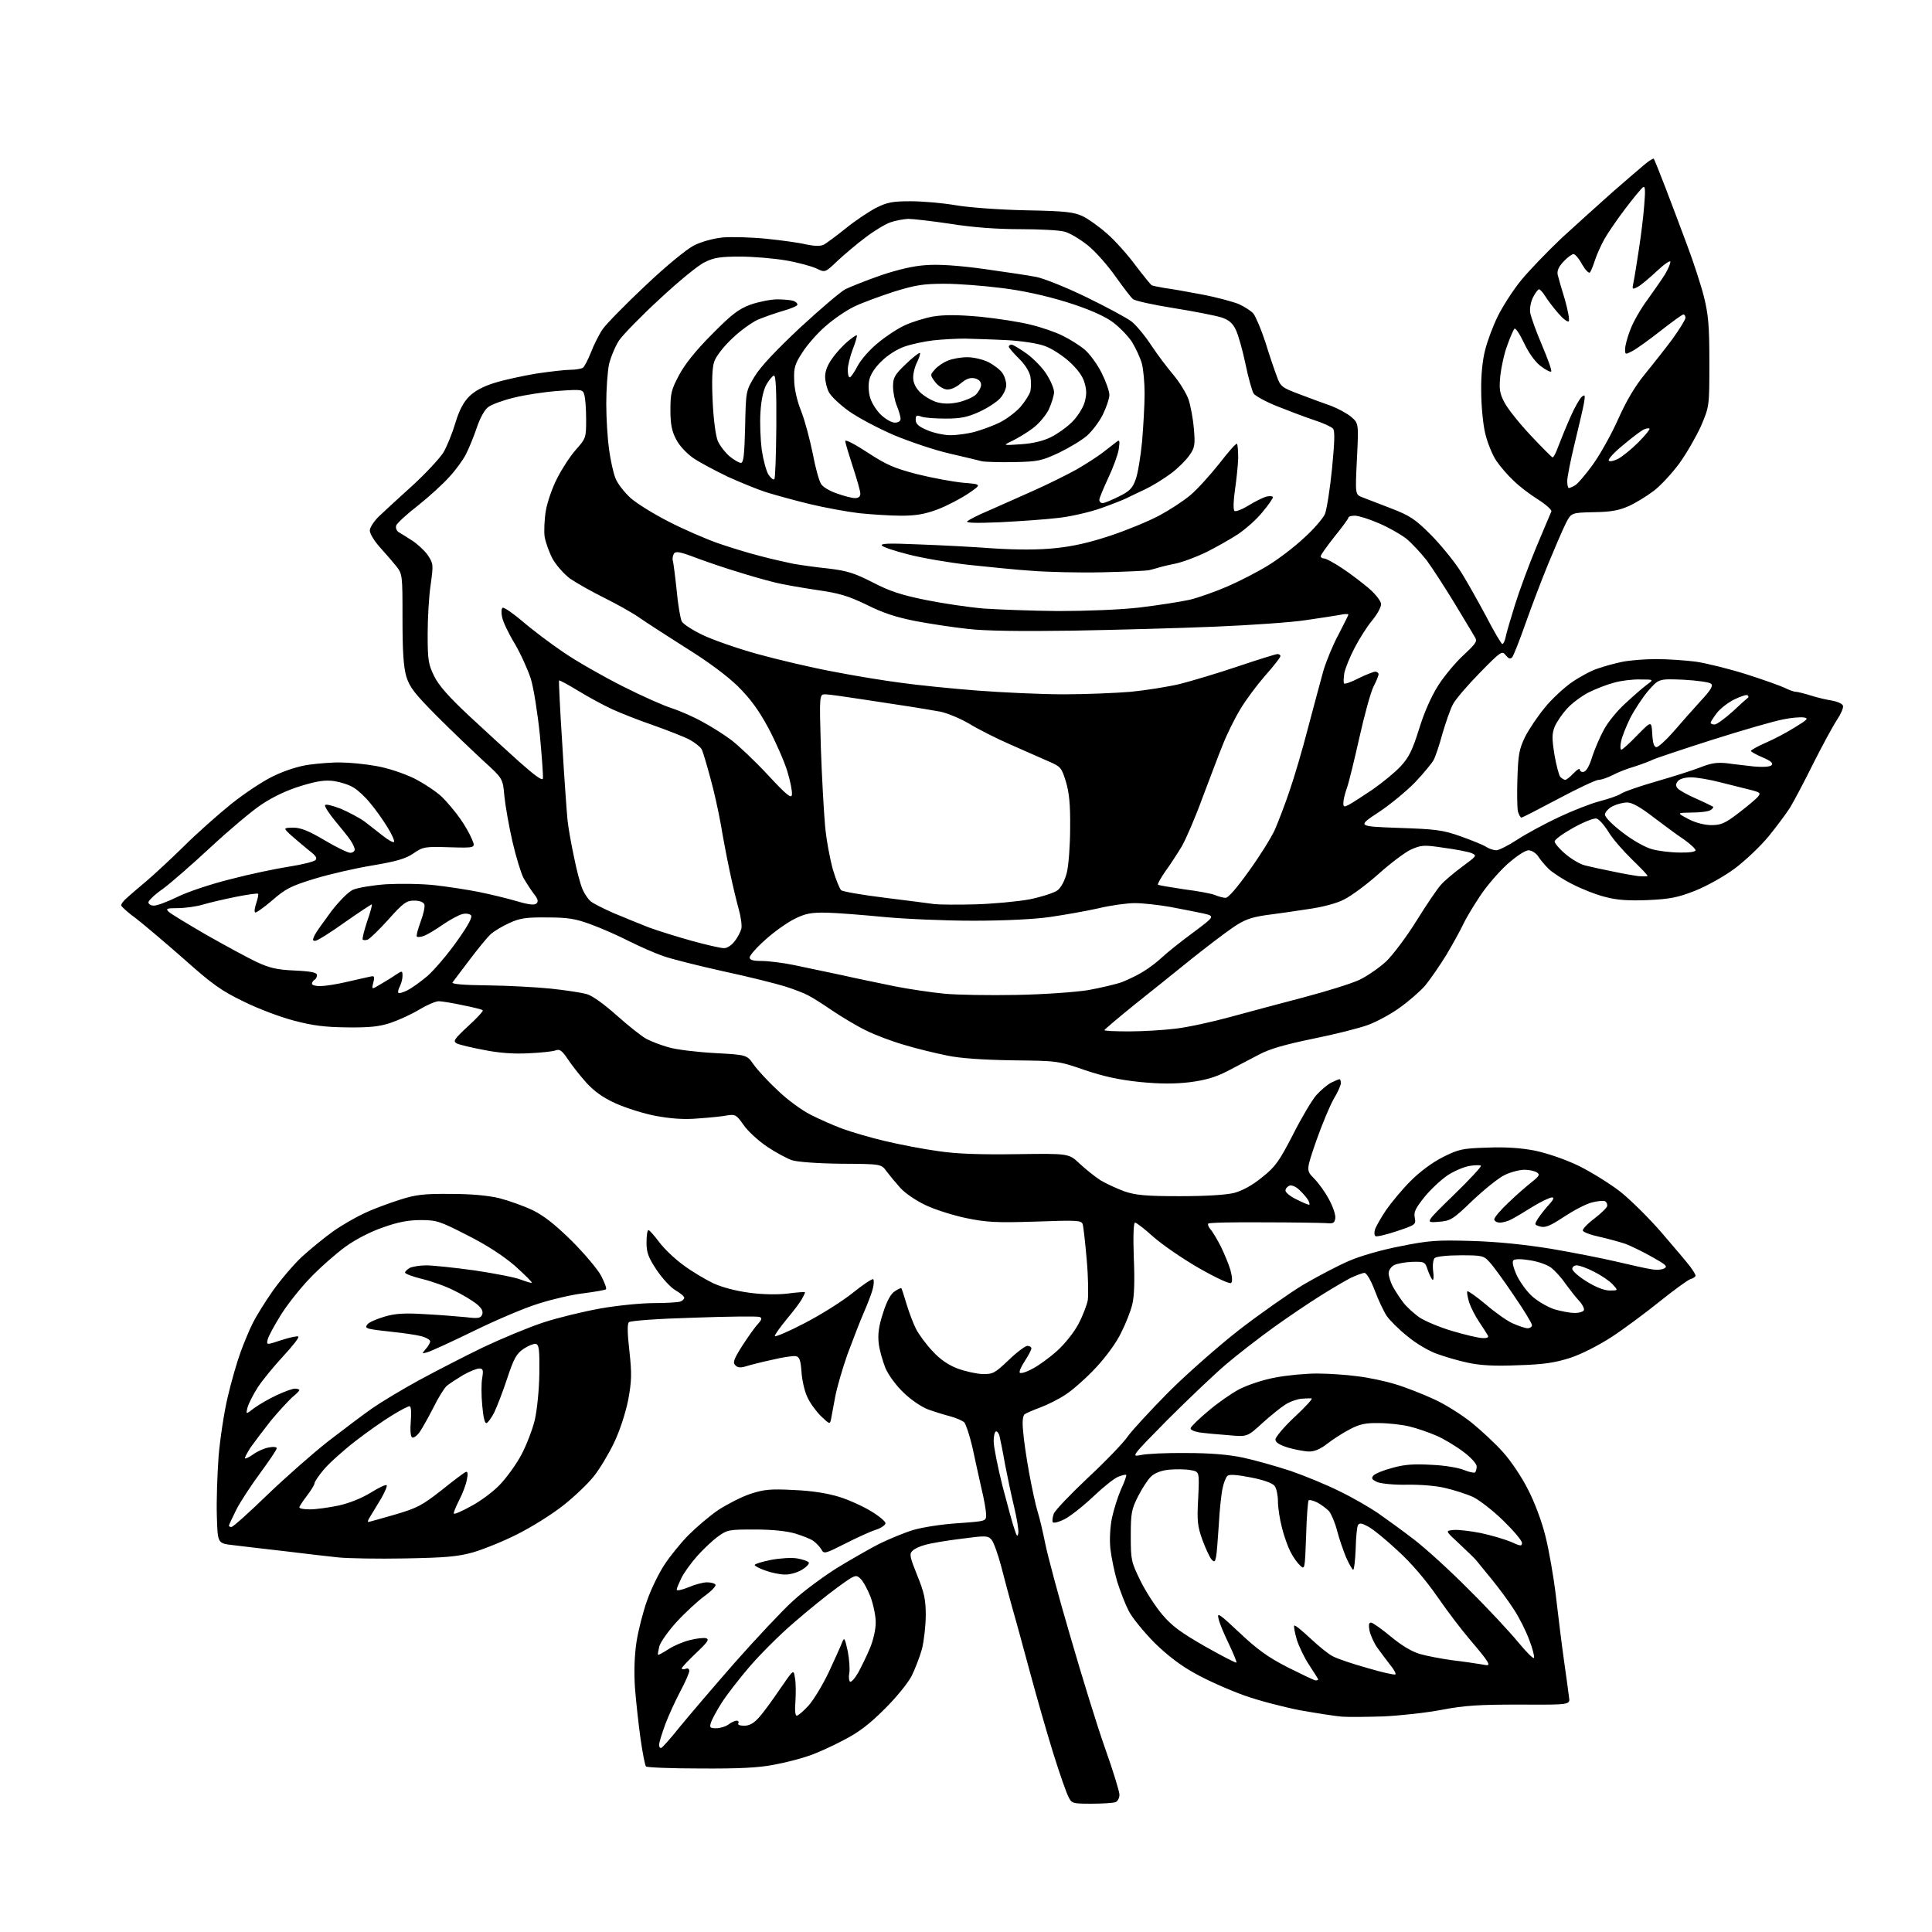 <?xml version="1.0" encoding="UTF-8" standalone="no"?>
<svg 
  version="1.1" 
  xmlns="http://www.w3.org/2000/svg" 
  xmlns:xlink="http://www.w3.org/1999/xlink" 
  xmlns:svg="http://www.w3.org/2000/svg"
  xmlns:rdf="http://www.w3.org/1999/02/22-rdf-syntax-ns#"
  xmlns:cc="http://creativecommons.org/ns#"
  xmlns:dc="http://purl.org/dc/elements/1.1/"
  viewBox="0 0 768 768"
  width="768"
  height="768"
>
<style>svg {background-color: white; }</style>"
<path stroke="none" fill="black" fill-rule="evenodd" d="M433.9,717.0C426.3,717.0 426.0,716.9 424.7,714.2C423.9,712.7 421.2,705.0 418.7,697.0C416.2,689.0 412.1,674.6 409.5,665.0C406.9,655.4 403.8,643.9 402.5,639.5C401.3,635.1 399.2,627.5 398.0,622.7C396.7,617.8 395.0,613.0 394.1,612.0C392.6,610.4 391.8,610.4 382.0,611.7C376.2,612.4 369.8,613.5 367.8,614.1C365.8,614.6 363.4,615.7 362.7,616.5C361.4,617.7 361.7,619.0 364.6,626.2C367.4,633.1 368.0,635.8 368.0,642.0C368.0,646.2 367.3,652.2 366.5,655.5C365.6,658.7 363.7,663.6 362.3,666.4C360.8,669.2 356.0,675.1 351.5,679.5C345.6,685.4 341.3,688.7 335.2,691.8C330.7,694.2 324.5,697.0 321.4,698.0C318.3,699.1 312.1,700.7 307.7,701.5C301.7,702.7 293.8,703.1 278.5,703.0C267.0,703.0 257.2,702.6 256.8,702.2C256.4,701.8 255.4,696.7 254.6,691.0C253.8,685.2 252.8,676.1 252.4,670.8C252.0,664.5 252.2,658.2 253.0,652.8C253.7,648.2 255.6,640.8 257.2,636.3C258.8,631.7 261.9,625.4 264.0,622.2C266.1,618.9 270.4,613.6 273.6,610.3C276.9,607.0 282.2,602.5 285.6,600.2C289.0,598.0 294.6,595.1 298.1,593.9C303.6,592.1 306.0,591.8 315.5,592.3C322.8,592.6 328.9,593.6 333.5,595.0C337.4,596.2 343.1,598.8 346.2,600.7C349.4,602.6 352.0,604.8 352.0,605.5C352.0,606.2 350.3,607.4 348.2,608.1C346.2,608.7 340.7,611.2 336.0,613.6C327.9,617.7 327.5,617.8 326.5,615.9C325.9,614.9 324.5,613.4 323.4,612.6C322.4,611.8 319.0,610.5 316.1,609.6C312.6,608.6 306.9,608.0 300.0,608.0C289.8,608.0 289.1,608.1 285.4,610.8C283.2,612.4 279.5,615.9 277.1,618.6C274.7,621.3 271.9,625.2 270.9,627.2C269.9,629.3 269.0,631.4 269.0,631.9C269.0,632.5 271.1,632.0 273.6,631.0C276.1,629.9 279.5,629.0 281.0,629.0C282.6,629.0 284.1,629.4 284.4,629.9C284.8,630.4 282.8,632.5 280.0,634.5C277.3,636.5 272.3,641.1 269.0,644.7C265.7,648.3 262.6,652.7 262.1,654.4C261.7,656.1 261.4,657.6 261.6,657.8C261.7,658.0 263.5,657.0 265.7,655.6C267.8,654.2 271.6,652.6 274.1,652.0C276.7,651.3 279.6,651.0 280.6,651.2C282.1,651.6 281.4,652.7 276.7,657.1C273.6,660.1 271.0,662.8 271.0,663.2C271.0,663.6 271.7,663.7 272.5,663.4C273.4,663.0 274.0,663.4 274.0,664.2C274.0,665.0 272.4,668.7 270.4,672.4C268.4,676.2 265.7,682.1 264.4,685.6C263.1,689.2 262.0,692.7 262.0,693.6C262.0,694.5 262.4,695.0 262.9,694.8C263.4,694.6 266.7,690.9 270.2,686.5C273.8,682.1 283.6,670.6 292.1,660.9C300.6,651.3 311.0,640.2 315.2,636.4C319.4,632.5 327.3,626.7 332.7,623.3C338.1,620.0 345.6,615.7 349.5,613.7C353.4,611.8 359.4,609.3 363.0,608.2C366.8,607.1 374.4,605.9 380.8,605.5C392.0,604.7 392.0,604.7 392.0,602.1C392.0,600.7 391.2,595.9 390.1,591.5C389.1,587.1 387.5,579.7 386.5,575.1C385.4,570.5 384.0,566.2 383.3,565.4C382.5,564.7 380.0,563.6 377.7,563.0C375.4,562.4 371.5,561.2 369.0,560.3C366.5,559.4 362.2,556.5 359.4,553.8C356.3,550.9 353.3,546.8 352.0,543.9C350.9,541.1 349.6,536.7 349.3,534.0C348.9,530.4 349.3,527.2 351.0,522.0C352.5,517.2 354.1,514.3 355.7,513.3C357.0,512.4 358.2,511.9 358.3,512.1C358.5,512.3 359.4,515.2 360.4,518.5C361.4,521.8 363.1,526.3 364.2,528.4C365.3,530.5 368.2,534.5 370.7,537.1C373.7,540.4 377.0,542.6 380.6,544.0C383.6,545.1 388.0,546.1 390.5,546.2C394.7,546.3 395.4,545.9 400.9,540.7C404.2,537.5 407.6,535.0 408.4,535.0C409.3,535.0 410.0,535.5 410.0,536.0C410.0,536.6 408.8,538.8 407.4,541.0C405.9,543.2 405.0,545.4 405.4,545.7C405.8,546.1 408.1,545.4 410.4,544.1C412.8,542.9 417.2,539.7 420.2,537.0C423.3,534.2 426.9,529.7 428.7,526.3C430.4,523.1 432.0,518.9 432.4,516.9C432.7,514.9 432.6,507.7 432.0,500.9C431.4,494.1 430.7,487.7 430.4,486.7C429.9,485.1 428.5,485.0 411.7,485.6C395.9,486.1 392.3,485.9 384.0,484.2C378.8,483.1 371.5,480.8 367.8,479.0C364.0,477.2 359.5,474.1 357.8,472.1C356.0,470.1 353.6,467.2 352.4,465.6C350.3,462.7 350.3,462.7 334.4,462.6C325.1,462.5 317.0,461.9 314.8,461.2C312.8,460.5 308.3,458.1 304.9,455.8C301.5,453.5 297.3,449.7 295.6,447.2C292.7,443.1 292.3,442.9 289.0,443.4C287.1,443.8 281.9,444.3 277.5,444.6C272.0,445.1 266.8,444.7 260.7,443.6C255.9,442.7 248.7,440.4 244.7,438.6C239.6,436.3 236.2,433.8 233.0,430.3C230.5,427.5 227.2,423.3 225.7,421.0C223.3,417.5 222.5,416.9 220.7,417.6C219.5,418.0 214.7,418.5 210.0,418.7C204.5,419.0 198.4,418.6 192.5,417.4C187.6,416.5 182.7,415.3 181.6,414.8C180.0,413.9 180.4,413.2 186.1,407.9C189.6,404.7 192.2,401.9 191.9,401.6C191.7,401.3 188.1,400.4 184.0,399.6C179.9,398.7 175.5,398.0 174.4,398.0C173.2,398.0 169.7,399.5 166.7,401.3C163.6,403.2 158.5,405.5 155.3,406.6C150.8,408.1 146.9,408.5 138.0,408.4C129.1,408.3 124.3,407.7 116.8,405.7C111.4,404.3 102.4,400.9 96.8,398.1C88.1,393.9 84.4,391.3 73.2,381.3C65.8,374.8 57.3,367.6 54.2,365.2C51.0,362.9 48.4,360.5 48.2,360.0C48.0,359.5 49.1,358.0 50.7,356.7C52.2,355.3 55.8,352.3 58.5,350.0C61.2,347.7 67.8,341.6 73.0,336.5C78.2,331.3 86.7,323.8 91.9,319.6C97.0,315.5 104.5,310.5 108.5,308.6C113.0,306.4 118.5,304.6 122.7,304.0C126.4,303.5 132.2,303.0 135.5,303.1C138.8,303.1 145.1,303.7 149.5,304.5C154.2,305.3 160.4,307.4 164.6,309.4C168.5,311.4 173.5,314.7 175.7,316.8C177.9,319.0 181.1,322.8 182.9,325.4C184.7,327.9 186.8,331.6 187.6,333.6C189.1,337.1 189.1,337.1 178.7,336.8C168.9,336.5 168.2,336.6 164.4,339.2C161.4,341.3 157.7,342.4 148.2,344.0C141.4,345.1 131.0,347.5 125.1,349.3C115.6,352.2 113.5,353.3 108.1,358.0C104.7,360.9 101.7,363.0 101.4,362.7C101.0,362.4 101.3,360.7 101.9,358.9C102.5,357.1 102.8,355.5 102.6,355.3C102.4,355.0 98.4,355.6 93.8,356.5C89.3,357.4 83.3,358.8 80.6,359.6C77.9,360.4 73.4,361.0 70.6,361.0C66.3,361.0 65.8,361.2 67.0,362.4C67.8,363.2 74.6,367.3 82.0,371.6C89.4,375.8 98.4,380.7 102.0,382.4C107.2,384.8 110.1,385.5 117.2,385.8C123.6,386.1 126.0,386.6 126.0,387.6C126.0,388.3 125.6,389.2 125.0,389.5C124.5,389.8 124.0,390.5 124.0,391.1C124.0,391.6 125.5,392.0 127.2,392.0C129.0,392.0 133.7,391.3 137.5,390.4C141.3,389.5 145.5,388.6 146.8,388.3C148.9,387.8 149.0,388.0 148.4,390.6C147.7,393.4 147.7,393.4 151.2,391.3C153.1,390.2 155.9,388.5 157.3,387.5C159.9,385.8 160.0,385.8 160.0,388.0C160.0,389.2 159.5,391.0 158.9,392.2C158.3,393.3 158.1,394.4 158.4,394.7C158.6,395.0 160.2,394.5 161.9,393.7C163.5,392.9 167.2,390.3 170.0,387.9C172.7,385.5 178.0,379.3 181.6,374.2C186.3,367.6 187.9,364.5 187.2,363.8C186.6,363.2 185.0,363.0 183.7,363.4C182.4,363.7 178.9,365.6 176.1,367.5C173.3,369.5 169.9,371.5 168.6,372.0C167.3,372.5 166.0,372.6 165.7,372.3C165.4,372.0 166.1,369.4 167.2,366.4C168.3,363.5 169.0,360.4 168.7,359.5C168.3,358.6 166.8,358.0 164.6,358.0C161.6,358.0 160.3,358.9 154.5,365.4C150.8,369.5 147.1,373.1 146.2,373.5C145.4,373.8 144.5,373.8 144.2,373.5C143.9,373.3 144.7,370.1 145.9,366.4C147.2,362.8 148.0,359.7 147.8,359.5C147.7,359.4 142.8,362.6 137.1,366.6C131.4,370.7 126.1,374.0 125.3,374.0C124.2,374.0 124.2,373.6 125.1,371.7C125.7,370.5 128.7,366.3 131.6,362.4C134.7,358.3 138.5,354.5 140.3,353.7C142.1,352.9 148.0,351.9 153.5,351.5C159.1,351.2 167.7,351.3 173.0,351.9C178.2,352.5 186.1,353.7 190.5,354.6C194.9,355.5 201.6,357.1 205.3,358.2C210.4,359.7 212.5,359.9 213.3,359.1C214.1,358.3 213.8,357.3 212.2,355.3C211.0,353.7 209.2,350.9 208.1,349.0C207.1,347.1 205.1,340.6 203.7,334.5C202.3,328.4 200.9,320.4 200.5,316.5C199.9,309.5 199.9,309.5 192.2,302.5C188.0,298.6 179.7,290.7 173.8,284.8C164.7,275.6 162.9,273.3 161.5,268.9C160.4,265.0 160.0,259.0 160.0,245.9C160.0,228.2 160.0,228.2 157.3,224.8C155.8,223.0 152.9,219.6 150.8,217.3C148.7,214.9 147.0,212.1 147.0,210.9C147.0,209.7 148.7,207.1 150.8,205.1C152.9,203.1 158.9,197.6 164.2,192.8C169.4,188.0 174.9,182.1 176.3,179.8C177.7,177.4 179.8,172.2 181.0,168.2C182.5,163.1 184.3,159.8 186.5,157.6C188.6,155.5 192.0,153.6 196.6,152.2C200.4,151.0 207.9,149.4 213.2,148.5C218.6,147.7 224.7,147.0 226.7,147.0C228.8,147.0 231.0,146.6 231.7,146.2C232.3,145.8 233.7,143.1 234.9,140.1C236.0,137.2 238.1,133.0 239.6,130.8C241.1,128.7 248.7,120.9 256.6,113.5C264.7,105.8 272.9,99.1 275.8,97.6C278.7,96.1 283.5,94.8 287.2,94.4C290.7,94.1 298.5,94.3 304.5,94.9C310.6,95.5 317.8,96.5 320.6,97.2C324.1,97.9 326.3,97.9 327.6,97.2C328.6,96.6 332.6,93.7 336.3,90.7C340.0,87.7 345.4,84.1 348.3,82.6C352.7,80.4 354.8,80.0 362.0,80.0C366.7,80.0 374.8,80.7 380.0,81.6C385.2,82.5 397.8,83.4 407.9,83.6C423.7,83.9 426.9,84.3 430.5,86.0C432.7,87.1 437.1,90.2 440.2,93.0C443.3,95.7 448.4,101.4 451.4,105.5C454.5,109.6 457.4,113.1 457.8,113.4C458.2,113.6 460.6,114.1 463.0,114.5C465.5,114.8 472.2,116.0 478.0,117.1C483.8,118.2 490.3,120.0 492.5,120.9C494.7,121.9 497.3,123.6 498.2,124.6C499.1,125.7 501.3,130.8 503.0,136.0C504.6,141.2 506.7,147.4 507.6,149.7C509.0,153.7 509.6,154.1 516.8,156.8C521.0,158.4 526.7,160.5 529.3,161.4C531.9,162.4 535.4,164.3 537.1,165.7C540.1,168.3 540.1,168.3 539.4,182.5C538.7,196.6 538.7,196.6 541.6,197.7C543.2,198.3 548.3,200.3 553.0,202.1C560.3,204.9 562.5,206.3 568.6,212.4C572.5,216.3 577.7,222.7 580.2,226.5C582.7,230.3 587.3,238.6 590.6,244.7C593.8,250.9 596.8,256.0 597.2,256.0C597.6,256.0 598.2,254.8 598.5,253.3C598.8,251.7 600.5,246.0 602.2,240.5C603.9,235.0 607.7,224.7 610.7,217.5C613.7,210.3 616.4,204.0 616.7,203.3C616.9,202.7 614.5,200.5 611.3,198.5C608.1,196.5 603.8,193.2 601.7,191.1C599.5,189.1 596.5,185.6 594.9,183.3C593.3,181.0 591.3,176.1 590.4,172.3C589.5,168.6 588.8,161.0 588.8,155.5C588.7,149.1 589.3,143.2 590.4,139.0C591.3,135.4 593.6,129.3 595.5,125.5C597.4,121.7 601.5,115.3 604.6,111.5C607.7,107.7 615.0,100.1 620.8,94.6C626.7,89.2 635.9,80.9 641.3,76.1C646.7,71.4 652.5,66.4 654.1,65.1C655.7,63.8 657.2,62.9 657.4,63.1C657.6,63.3 659.7,68.5 662.0,74.5C664.3,80.5 668.2,90.8 670.6,97.3C673.1,103.9 676.1,113.1 677.3,117.8C679.1,125.1 679.5,129.3 679.5,144.0C679.5,161.5 679.5,161.5 676.2,169.3C674.3,173.5 670.4,180.3 667.5,184.3C664.6,188.2 660.0,193.2 657.3,195.2C654.5,197.3 650.1,200.0 647.4,201.2C643.6,202.9 640.4,203.5 633.6,203.6C624.6,203.8 624.6,203.8 622.4,208.1C621.2,210.5 618.1,217.7 615.5,224.0C612.9,230.3 608.8,241.1 606.4,247.9C604.0,254.7 601.6,260.8 601.1,261.3C600.3,262.1 599.6,261.8 598.5,260.4C597.1,258.6 596.6,258.9 588.1,267.6C583.2,272.6 578.4,278.2 577.5,280.1C576.5,282.0 574.7,287.2 573.4,291.6C572.2,296.1 570.6,300.8 569.9,302.1C569.2,303.4 565.9,307.4 562.6,310.9C559.2,314.4 552.7,319.8 548.0,322.9C539.5,328.5 539.5,328.5 556.0,329.1C570.6,329.6 573.4,329.9 580.5,332.4C584.9,334.0 589.5,335.8 590.7,336.6C591.9,337.4 593.8,338.0 594.8,338.0C595.8,338.0 599.6,336.1 603.1,333.8C606.6,331.5 614.0,327.5 619.5,324.9C625.0,322.3 632.4,319.4 635.9,318.5C639.4,317.6 643.2,316.3 644.4,315.5C645.5,314.7 651.9,312.5 658.5,310.6C665.1,308.7 673.0,306.2 676.0,305.0C680.3,303.3 682.6,303.0 686.5,303.4C689.2,303.8 694.1,304.3 697.3,304.7C701.0,305.0 703.6,304.8 704.2,304.2C705.0,303.4 704.0,302.5 700.7,301.1C698.1,300.0 696.0,298.8 696.0,298.5C696.0,298.2 698.6,296.7 701.8,295.3C704.9,294.0 710.2,291.2 713.4,289.2C718.6,286.0 719.1,285.5 717.0,285.2C715.7,285.0 711.9,285.3 708.7,286.0C705.4,286.6 692.9,290.2 680.9,294.0C669.0,297.8 658.2,301.4 657.0,302.0C655.8,302.6 652.6,303.8 649.8,304.7C647.0,305.5 643.1,307.0 641.1,308.1C639.1,309.1 636.6,310.0 635.5,310.0C634.4,310.0 627.2,313.4 619.5,317.5C611.8,321.6 605.2,325.0 604.8,325.0C604.4,325.0 603.8,323.9 603.4,322.6C603.1,321.2 603.0,315.3 603.2,309.3C603.5,300.0 603.9,297.8 606.2,293.0C607.7,290.0 611.2,284.8 614.0,281.4C616.7,278.0 621.6,273.5 624.7,271.3C627.9,269.1 632.5,266.6 635.0,265.8C637.5,264.9 641.9,263.7 644.8,263.1C647.7,262.5 653.8,262.0 658.3,262.0C662.8,262.0 669.9,262.5 674.0,263.0C678.1,263.6 687.1,265.8 694.1,268.0C701.0,270.2 708.0,272.7 709.6,273.5C711.2,274.3 713.1,275.0 713.9,275.0C714.6,275.0 717.3,275.7 719.9,276.5C722.4,277.3 726.2,278.2 728.3,278.5C730.4,278.9 732.3,279.7 732.6,280.5C732.9,281.3 731.8,283.8 730.2,286.2C728.6,288.6 724.4,296.4 720.8,303.5C717.3,310.6 713.1,318.5 711.6,321.0C710.0,323.5 706.2,328.6 703.1,332.4C700.0,336.2 694.0,341.9 689.8,345.1C685.2,348.5 678.7,352.1 673.8,354.1C666.9,356.8 663.8,357.4 655.0,357.8C647.3,358.1 642.8,357.8 638.3,356.6C634.9,355.8 629.0,353.5 625.3,351.6C621.6,349.8 617.2,346.9 615.6,345.4C614.0,343.8 612.1,341.5 611.3,340.2C610.4,339.0 608.8,338.0 607.6,338.0C606.3,338.0 602.7,340.4 599.1,343.6C595.7,346.7 590.7,352.5 588.2,356.4C585.6,360.3 582.6,365.3 581.6,367.5C580.6,369.7 577.6,375.1 575.0,379.5C572.3,383.9 568.5,389.4 566.5,391.8C564.5,394.1 560.0,398.0 556.5,400.5C553.1,403.0 547.4,406.1 543.9,407.4C540.4,408.7 530.5,411.2 522.0,412.9C510.9,415.2 504.8,416.9 500.5,419.2C497.2,420.9 491.5,423.9 487.9,425.8C483.0,428.3 479.1,429.4 472.9,430.2C466.9,430.9 461.2,430.9 453.0,430.1C444.6,429.2 438.7,427.9 431.0,425.3C420.6,421.7 420.3,421.7 402.5,421.5C390.7,421.3 381.7,420.7 376.5,419.6C372.1,418.7 364.5,416.9 359.6,415.4C354.7,414.0 347.7,411.4 344.0,409.5C340.3,407.7 334.4,404.1 330.8,401.7C327.2,399.2 322.9,396.5 321.3,395.7C319.7,394.8 315.5,393.2 312.0,392.1C308.4,391.0 297.4,388.2 287.5,386.1C277.6,383.9 266.8,381.2 263.5,380.0C260.3,378.9 254.2,376.2 250.0,374.1C245.9,372.0 239.1,369.0 235.0,367.5C228.8,365.2 225.8,364.7 217.5,364.7C209.2,364.6 206.6,365.0 202.5,366.9C199.8,368.1 196.5,370.1 195.1,371.3C193.8,372.5 190.0,377.1 186.7,381.5C183.4,385.9 180.3,389.9 179.9,390.5C179.4,391.2 184.3,391.6 193.8,391.7C201.9,391.8 213.2,392.4 219.0,393.0C224.8,393.6 231.1,394.6 233.0,395.1C235.2,395.6 239.8,398.9 245.0,403.5C249.7,407.7 255.1,412.0 257.0,413.0C258.9,414.0 262.8,415.5 265.7,416.3C268.6,417.2 276.8,418.2 283.9,418.6C296.9,419.3 296.9,419.3 299.6,423.2C301.1,425.3 305.4,430.0 309.2,433.5C312.9,437.1 318.8,441.4 322.2,443.1C325.7,444.9 331.4,447.4 334.9,448.7C338.5,450.0 346.2,452.3 351.9,453.6C357.7,455.0 367.2,456.8 373.0,457.6C380.4,458.7 389.6,459.0 404.2,458.8C424.9,458.5 424.9,458.5 429.2,462.6C431.6,464.8 435.3,467.8 437.5,469.2C439.7,470.5 444.0,472.5 447.0,473.6C451.5,475.1 455.4,475.5 469.0,475.5C479.4,475.5 487.4,475.0 490.6,474.2C493.9,473.3 497.8,471.2 501.7,468.0C507.1,463.7 508.5,461.6 514.0,451.0C517.3,444.4 521.5,437.4 523.2,435.4C524.9,433.5 527.6,431.2 529.1,430.4C530.6,429.7 532.1,429.0 532.5,429.0C532.8,429.0 533.0,429.7 533.0,430.6C533.0,431.4 531.8,434.2 530.2,436.8C528.7,439.4 525.6,446.8 523.3,453.3C519.2,465.2 519.2,465.2 522.3,468.4C524.1,470.2 526.8,473.9 528.3,476.8C529.9,479.7 531.0,483.0 530.8,484.3C530.5,486.2 530.0,486.5 527.0,486.2C525.1,486.1 513.9,485.9 502.2,485.9C490.5,485.8 480.6,486.0 480.3,486.4C480.0,486.7 480.4,487.8 481.2,488.7C482.1,489.7 483.9,492.8 485.3,495.5C486.6,498.2 488.4,502.4 489.1,504.8C489.8,507.4 490.0,509.4 489.4,510.0C488.9,510.5 483.8,508.2 476.6,504.1C470.0,500.3 461.9,494.7 458.4,491.6C455.0,488.5 451.7,486.0 451.2,486.0C450.6,486.0 450.4,491.2 450.7,499.9C451.1,509.1 450.9,515.4 450.1,518.5C449.5,521.1 447.5,526.2 445.7,529.7C443.9,533.6 439.7,539.3 435.7,543.6C432.0,547.6 426.6,552.4 423.7,554.3C420.9,556.2 416.2,558.5 413.5,559.5C410.8,560.5 408.0,561.7 407.3,562.2C406.6,562.8 406.3,565.1 406.7,568.8C406.9,571.9 408.0,579.5 409.1,585.5C410.2,591.5 411.7,598.5 412.5,601.0C413.3,603.5 414.6,609.1 415.5,613.6C416.4,618.1 420.8,634.7 425.5,650.6C430.1,666.5 436.3,686.6 439.4,695.3C442.5,704.0 445.0,712.2 445.0,713.4C445.0,714.7 444.3,716.1 443.4,716.4C442.5,716.7 438.3,717.0 433.9,717.0zM284.7,687.0C286.3,687.0 288.5,686.3 289.6,685.5C290.6,684.7 292.1,684.0 292.8,684.0C293.5,684.0 293.8,684.5 293.5,685.0C293.1,685.6 294.1,686.0 295.8,686.0C298.0,686.0 299.7,685.0 301.9,682.5C303.6,680.6 307.3,675.5 310.2,671.2C315.5,663.5 315.5,663.5 316.0,667.0C316.4,668.9 316.4,673.1 316.2,676.2C315.9,679.8 316.1,682.0 316.7,682.0C317.3,682.0 319.4,680.2 321.5,677.9C323.5,675.6 327.1,669.7 329.5,664.6C331.8,659.6 334.2,654.4 334.7,653.0C335.6,650.7 335.8,651.0 337.0,656.4C337.6,659.6 337.9,663.5 337.6,665.1C337.3,666.6 337.5,668.2 337.9,668.5C338.4,668.8 339.9,667.1 341.2,664.8C342.5,662.4 344.6,658.1 345.8,655.2C347.1,652.2 348.1,647.8 348.1,645.2C348.2,642.6 347.2,638.0 346.1,634.9C344.9,631.8 343.1,628.5 342.0,627.5C340.2,625.8 339.8,626.0 332.8,631.1C328.8,634.0 321.0,640.3 315.5,645.1C310.0,649.8 302.1,657.7 297.9,662.6C293.7,667.5 288.7,674.0 286.8,677.0C284.9,680.0 283.0,683.5 282.6,684.8C282.0,686.7 282.2,687.0 284.7,687.0zM550.0,682.3C543.7,682.5 536.2,682.6 533.5,682.4C530.8,682.2 523.3,681.0 517.0,679.9C510.7,678.7 500.6,676.1 494.7,674.0C488.8,671.9 480.0,668.0 475.2,665.3C469.3,662.1 464.0,658.0 458.8,652.9C454.6,648.6 450.0,643.0 448.7,640.4C447.3,637.7 445.3,632.5 444.1,628.7C443.0,625.0 441.8,619.1 441.4,615.7C441.0,612.0 441.3,607.0 442.0,603.5C442.7,600.2 444.3,595.1 445.6,592.1C447.0,589.1 447.9,586.5 447.7,586.3C447.4,586.1 446.1,586.4 444.6,587.0C443.1,587.5 438.6,591.1 434.6,594.9C430.6,598.7 425.5,602.7 423.2,603.9C421.0,605.0 418.9,605.6 418.5,605.1C418.2,604.6 418.4,603.1 418.9,601.7C419.4,600.4 425.5,594.0 432.5,587.4C439.5,580.9 446.6,573.5 448.3,571.0C450.0,568.6 457.3,560.7 464.4,553.5C471.6,546.3 484.2,535.2 492.5,528.7C500.8,522.3 512.2,514.3 517.9,510.8C523.7,507.4 531.9,503.1 536.1,501.3C540.6,499.3 549.3,496.8 556.7,495.4C568.0,493.1 571.3,492.9 585.0,493.3C595.3,493.6 605.9,494.7 616.5,496.4C625.3,497.9 637.0,500.2 642.5,501.5C648.0,502.8 654.2,504.2 656.2,504.5C658.2,504.9 660.6,504.8 661.6,504.2C663.0,503.4 662.2,502.7 656.8,499.7C653.3,497.7 648.4,495.3 646.0,494.4C643.5,493.6 638.8,492.3 635.6,491.6C632.3,490.9 629.4,489.8 629.2,489.2C629.0,488.6 631.1,486.4 633.9,484.3C636.6,482.2 638.9,480.0 638.9,479.3C639.0,478.7 638.6,477.8 638.0,477.5C637.5,477.2 635.1,477.4 632.8,478.0C630.4,478.6 625.5,481.2 621.7,483.7C616.4,487.2 614.4,488.1 612.4,487.6C609.9,486.9 609.8,486.9 611.5,484.2C612.5,482.7 614.4,480.3 615.8,478.8C617.6,476.8 617.9,476.0 616.9,476.0C616.1,476.0 612.7,477.6 609.4,479.6C606.2,481.6 602.4,483.9 601.0,484.6C599.6,485.4 597.5,486.0 596.2,486.0C595.0,486.0 594.0,485.4 594.0,484.7C594.0,483.9 596.6,480.9 599.8,477.9C602.9,474.9 607.1,471.3 609.0,469.8C611.9,467.5 612.2,466.9 611.0,466.1C610.2,465.5 607.9,465.0 606.0,465.0C604.1,465.0 600.6,465.9 598.3,467.0C596.0,468.0 590.3,472.6 585.5,477.1C577.4,484.9 576.7,485.3 571.7,485.7C566.5,486.1 566.5,486.1 577.9,475.0C584.2,468.9 589.0,463.7 588.7,463.4C588.4,463.1 586.3,463.1 584.0,463.5C581.8,463.9 577.8,465.6 575.3,467.3C572.7,469.1 568.6,472.9 566.2,475.9C562.7,480.3 561.9,481.8 562.4,484.1C562.9,486.8 562.7,486.9 555.3,489.4C551.1,490.8 547.3,491.7 546.8,491.4C546.3,491.1 546.2,489.9 546.6,488.7C547.0,487.5 549.0,484.0 551.0,481.0C553.1,478.0 557.4,472.8 560.7,469.5C564.4,465.8 569.2,462.2 573.5,460.0C579.9,456.8 581.3,456.5 591.1,456.2C598.4,455.9 604.5,456.3 610.2,457.4C615.2,458.5 622.1,460.8 627.7,463.5C632.7,466.0 640.1,470.6 644.2,473.8C648.3,477.1 655.7,484.4 660.6,490.1C665.5,495.8 670.6,501.8 671.8,503.4C673.0,505.0 674.0,506.6 674.0,507.1C674.0,507.5 673.1,508.2 671.9,508.5C670.8,508.9 665.3,512.9 659.7,517.4C654.1,521.9 645.5,528.3 640.6,531.5C635.3,534.9 628.7,538.3 624.1,539.8C618.1,541.7 613.7,542.4 603.5,542.7C594.2,543.1 588.5,542.8 583.5,541.7C579.6,540.9 574.0,539.2 571.0,538.1C567.9,537.0 562.7,533.9 559.5,531.2C556.2,528.6 552.6,525.0 551.3,523.2C550.1,521.4 547.9,516.8 546.5,513.0C544.9,508.8 543.2,506.0 542.4,506.0C541.6,506.0 539.0,507.0 536.7,508.1C534.4,509.3 529.0,512.5 524.7,515.2C520.4,517.9 512.2,523.4 506.5,527.5C500.8,531.6 492.1,538.3 487.3,542.4C482.5,546.5 472.0,556.5 464.0,564.5C449.7,579.0 449.6,579.2 453.5,578.4C455.7,577.9 463.8,577.5 471.5,577.6C480.9,577.6 488.3,578.2 494.0,579.4C498.7,580.4 507.2,582.8 513.0,584.7C518.8,586.7 527.5,590.3 532.5,592.8C537.5,595.2 544.2,599.1 547.5,601.3C550.8,603.6 557.3,608.3 562.0,611.9C566.7,615.5 576.6,624.5 584.0,632.0C591.5,639.4 600.2,648.8 603.5,652.8C606.8,656.8 609.6,659.6 609.8,659.0C610.0,658.4 609.2,655.2 607.9,651.9C606.7,648.6 604.0,643.1 601.8,639.8C599.7,636.5 595.7,631.1 592.9,627.7C590.1,624.3 587.3,620.8 586.6,620.0C585.9,619.2 582.9,616.3 579.9,613.5C574.5,608.5 574.5,608.5 577.8,608.2C579.6,608.0 584.5,608.6 588.6,609.4C592.8,610.3 598.2,611.9 600.6,612.9C604.5,614.7 605.0,614.7 605.0,613.3C605.0,612.4 601.7,608.5 597.6,604.5C593.5,600.5 588.1,596.3 585.6,595.1C583.0,593.9 578.0,592.3 574.5,591.5C570.9,590.6 564.3,590.1 559.3,590.2C554.3,590.3 549.3,589.8 547.6,589.2C545.4,588.2 545.0,587.7 545.9,586.6C546.6,585.8 550.0,584.4 553.5,583.5C558.4,582.1 562.2,581.9 569.2,582.3C574.3,582.5 580.1,583.5 582.1,584.4C584.1,585.2 586.0,585.6 586.4,585.3C586.7,584.9 587.0,583.9 587.0,582.9C587.0,581.9 584.7,579.3 581.7,577.1C578.8,574.9 574.0,572.0 571.0,570.7C568.0,569.4 563.1,567.7 560.1,567.0C557.1,566.3 551.7,565.7 548.1,565.7C542.8,565.6 540.5,566.1 536.5,568.2C533.8,569.6 529.8,572.2 527.6,573.9C525.1,575.9 522.6,577.0 520.5,577.0C518.8,577.0 515.0,576.3 512.2,575.5C508.6,574.4 507.0,573.4 507.0,572.2C507.0,571.3 510.4,567.2 514.7,563.2C518.9,559.3 521.9,556.0 521.4,555.9C520.9,555.8 519.1,555.9 517.5,556.0C515.9,556.1 512.9,557.1 511.0,558.3C509.1,559.5 504.9,562.9 501.7,565.8C495.8,571.2 495.8,571.2 488.2,570.5C484.0,570.2 478.8,569.7 476.7,569.4C474.5,569.0 473.1,568.3 473.3,567.7C473.5,567.0 476.6,564.0 480.3,560.9C483.9,557.8 489.5,553.9 492.7,552.2C496.1,550.5 502.0,548.5 506.9,547.6C511.5,546.7 519.0,546.0 523.5,546.0C528.1,546.0 535.4,546.5 539.7,547.1C544.0,547.6 550.6,549.0 554.5,550.2C558.3,551.3 565.2,554.0 569.8,556.1C574.5,558.2 581.4,562.6 585.2,565.7C589.0,568.8 594.6,574.0 597.5,577.3C600.5,580.6 604.9,587.1 607.3,591.9C609.9,596.8 612.9,604.8 614.3,610.5C615.7,616.0 617.6,626.8 618.5,634.5C619.4,642.2 620.8,653.7 621.7,660.0C622.6,666.3 623.5,672.9 623.7,674.6C624.2,677.7 624.2,677.7 604.3,677.6C588.1,677.6 582.4,677.9 573.0,679.7C566.7,680.9 556.3,682.0 550.0,682.3zM523.0,668.0C523.6,668.0 524.0,667.8 524.0,667.6C524.0,667.4 522.4,664.9 520.5,662.0C518.6,659.2 516.4,654.6 515.5,651.8C514.7,649.0 514.2,646.4 514.5,646.2C514.8,645.9 517.6,648.2 520.8,651.2C524.0,654.2 528.0,657.5 529.8,658.4C531.7,659.4 537.9,661.5 543.7,663.1C549.4,664.8 554.4,665.9 554.7,665.6C555.0,665.3 554.1,663.6 552.6,661.8C551.2,660.0 548.9,656.9 547.5,655.0C546.1,653.0 544.8,650.0 544.4,648.2C544.0,646.0 544.1,645.0 545.0,645.0C545.6,645.0 549.2,647.5 552.8,650.5C557.1,654.1 561.3,656.6 564.5,657.5C567.2,658.3 573.1,659.4 577.5,660.0C581.9,660.5 587.0,661.3 588.9,661.6C591.9,662.2 592.1,662.1 591.2,660.4C590.6,659.3 587.6,655.6 584.5,652.0C581.4,648.4 575.5,640.7 571.5,634.9C566.8,628.1 561.0,621.3 555.6,616.4C550.9,612.0 545.6,607.7 543.8,606.8C541.2,605.4 540.4,605.3 539.8,606.3C539.4,607.0 539.0,611.3 538.9,615.8C538.7,620.3 538.3,624.0 537.9,624.0C537.6,624.0 536.3,621.8 535.1,619.1C534.0,616.4 532.3,611.6 531.5,608.4C530.7,605.3 529.2,601.8 528.3,600.7C527.3,599.7 525.2,598.1 523.7,597.3C522.1,596.5 520.6,596.1 520.2,596.4C519.9,596.8 519.4,603.1 519.2,610.5C518.7,623.9 518.7,624.1 516.8,622.3C515.7,621.3 514.0,618.9 513.0,616.9C512.0,615.0 510.4,610.6 509.6,607.3C508.7,603.9 508.0,599.2 508.0,596.8C508.0,594.4 507.4,591.6 506.7,590.7C505.9,589.6 502.4,588.3 497.2,587.3C491.5,586.2 488.6,586.0 487.9,586.7C487.3,587.3 486.4,589.5 486.0,591.6C485.5,593.8 484.8,600.2 484.5,606.0C484.1,611.8 483.7,617.6 483.4,618.9C483.0,620.9 482.7,621.1 481.6,619.9C480.9,619.1 479.3,615.7 478.0,612.2C476.0,606.6 475.8,604.7 476.3,595.5C476.8,585.0 476.8,585.0 473.3,584.4C471.4,584.0 467.6,584.0 464.9,584.2C461.7,584.5 459.1,585.5 457.6,586.9C456.3,588.1 454.0,591.7 452.4,594.8C449.8,600.0 449.5,601.4 449.5,610.6C449.5,620.2 449.7,620.9 453.3,628.3C455.4,632.6 459.3,638.6 462.0,641.8C465.8,646.3 469.3,648.9 478.9,654.4C485.6,658.2 491.2,661.1 491.5,660.9C491.7,660.7 490.3,657.3 488.5,653.5C486.6,649.6 484.7,645.1 484.4,643.5C483.7,640.8 484.6,641.4 492.7,649.0C499.7,655.6 503.9,658.7 511.9,662.8C517.5,665.6 522.5,668.0 523.0,668.0zM312.0,625.9C310.1,625.9 306.6,625.2 304.2,624.3C301.9,623.5 300.0,622.5 300.0,622.1C300.0,621.7 302.9,620.8 306.4,620.1C310.1,619.4 314.7,619.1 316.9,619.5C319.2,619.9 321.2,620.6 321.5,621.1C321.8,621.6 320.6,622.9 318.8,624.0C317.0,625.1 313.9,626.0 312.0,625.9zM161.0,619.5C150.3,619.7 138.3,619.5 134.5,619.1C130.7,618.7 121.0,617.6 113.0,616.6C105.0,615.7 95.8,614.6 92.5,614.2C86.5,613.5 86.5,613.5 86.2,602.5C86.0,596.5 86.4,585.8 86.9,578.8C87.5,571.8 89.1,561.3 90.5,555.4C91.9,549.4 94.2,541.4 95.6,537.6C97.0,533.7 99.2,528.5 100.5,525.9C101.8,523.3 105.3,517.6 108.4,513.2C111.5,508.8 116.7,502.7 120.0,499.6C123.3,496.6 128.9,492.0 132.4,489.5C135.9,487.0 141.7,483.7 145.2,482.1C148.6,480.5 154.9,478.2 159.0,476.9C165.2,474.9 168.6,474.5 179.0,474.6C187.2,474.6 193.9,475.2 198.5,476.3C202.3,477.3 208.3,479.4 211.8,481.1C216.3,483.3 220.8,486.9 227.3,493.3C232.4,498.4 237.6,504.6 239.0,507.2C240.3,509.8 241.2,512.1 240.9,512.5C240.6,512.8 236.6,513.5 232.0,514.1C227.5,514.6 219.4,516.5 214.1,518.2C208.8,519.8 197.3,524.7 188.5,529.0C179.7,533.3 171.4,537.1 170.0,537.5C167.6,538.2 167.6,538.2 169.2,536.3C170.2,535.2 171.0,533.8 171.0,533.2C171.0,532.6 169.3,531.6 167.2,531.1C165.2,530.6 160.3,529.9 156.5,529.5C152.7,529.1 148.5,528.6 147.2,528.3C145.4,527.9 145.2,527.5 146.1,526.4C146.7,525.6 149.8,524.3 152.8,523.4C157.2,522.1 160.7,521.9 169.0,522.4C174.8,522.7 182.1,523.3 185.2,523.6C190.2,524.2 191.1,524.0 191.7,522.5C192.1,521.2 191.5,520.0 189.4,518.3C187.8,517.0 183.8,514.6 180.5,513.0C177.2,511.3 171.5,509.3 167.8,508.4C164.0,507.5 161.0,506.3 161.0,505.9C161.0,505.4 161.9,504.6 162.9,504.0C164.0,503.5 166.9,503.0 169.4,503.0C172.0,503.0 180.6,503.9 188.6,505.0C196.6,506.2 205.0,507.8 207.1,508.7C209.3,509.5 211.2,510.1 211.4,509.9C211.6,509.7 208.6,506.7 204.7,503.2C199.9,499.1 193.5,494.9 185.7,491.0C174.8,485.4 173.5,485.0 167.2,485.0C162.4,485.0 158.1,485.8 152.3,487.9C147.5,489.5 141.3,492.7 137.3,495.6C133.6,498.3 127.2,503.9 123.1,508.2C119.1,512.4 113.8,519.1 111.4,523.1C109.0,527.0 106.7,531.2 106.4,532.5C105.9,534.7 105.9,534.7 111.9,532.7C115.3,531.6 118.3,531.0 118.6,531.3C119.0,531.7 116.2,535.2 112.5,539.2C108.8,543.2 104.2,548.8 102.4,551.6C100.6,554.4 98.8,558.0 98.4,559.5C97.7,562.3 97.7,562.3 101.1,559.7C103.0,558.3 107.0,556.0 110.0,554.6C113.0,553.2 116.3,552.0 117.2,552.0C118.2,552.0 119.0,552.3 119.0,552.6C119.0,552.9 117.7,554.2 116.1,555.5C114.6,556.9 110.8,561.0 107.7,564.7C104.7,568.5 101.1,573.3 99.6,575.4C98.2,577.6 97.2,579.5 97.4,579.7C97.6,580.0 99.1,579.2 100.7,578.1C102.2,577.0 105.0,575.7 106.8,575.4C108.7,575.0 110.0,575.2 110.0,575.7C110.0,576.3 107.0,580.7 103.4,585.6C99.8,590.5 95.5,597.0 93.9,600.2C92.3,603.4 91.0,606.2 91.0,606.5C91.0,606.8 91.5,607.0 92.0,607.0C92.6,607.0 99.0,601.3 106.3,594.2C113.6,587.2 124.5,577.6 130.5,572.9C136.6,568.2 144.4,562.3 148.0,559.8C151.6,557.3 159.9,552.3 166.5,548.7C173.1,545.1 184.6,539.2 192.0,535.6C199.4,532.1 210.2,527.6 216.0,525.7C221.8,523.8 232.1,521.3 238.9,520.1C245.7,518.9 255.2,518.0 260.0,518.0C264.9,518.0 269.5,517.7 270.4,517.4C271.3,517.1 272.0,516.4 272.0,515.9C272.0,515.3 270.4,514.0 268.5,512.9C266.6,511.8 263.2,508.1 261.0,504.8C257.7,499.8 257.0,497.9 257.0,493.9C257.0,491.2 257.3,489.0 257.8,489.0C258.2,489.0 260.1,491.2 262.0,493.7C263.9,496.3 268.2,500.4 271.5,502.8C274.8,505.3 280.2,508.5 283.5,510.1C287.2,511.8 292.7,513.2 298.0,513.9C303.2,514.6 309.2,514.7 313.2,514.2C317.0,513.7 320.0,513.5 320.0,513.7C320.0,514.0 319.5,515.1 318.8,516.3C318.2,517.5 315.5,521.1 312.8,524.3C310.2,527.5 308.0,530.5 308.0,531.1C308.0,531.6 313.3,529.4 319.8,526.0C326.2,522.7 334.8,517.3 338.9,514.0C343.0,510.7 346.6,508.3 347.1,508.5C347.5,508.8 347.4,510.6 346.9,512.5C346.4,514.4 344.8,518.5 343.4,521.7C342.0,524.9 339.1,532.4 336.9,538.3C334.8,544.3 332.6,551.9 332.0,555.3C331.4,558.7 330.6,562.6 330.4,563.9C329.9,566.3 329.9,566.3 326.3,562.9C324.4,561.0 321.9,557.6 320.9,555.3C319.8,553.0 318.8,548.5 318.6,545.3C318.3,540.8 317.8,539.4 316.4,539.1C315.4,538.9 311.2,539.5 307.1,540.5C302.9,541.4 298.2,542.6 296.6,543.1C294.4,543.8 293.2,543.7 292.3,542.7C291.2,541.6 291.7,540.3 295.1,534.9C297.4,531.4 300.1,527.5 301.3,526.3C302.9,524.5 303.0,523.9 301.9,523.5C301.1,523.2 289.4,523.3 275.8,523.8C261.7,524.2 250.6,525.0 250.0,525.6C249.3,526.3 249.4,530.1 250.2,537.1C251.2,546.3 251.1,548.9 249.7,556.6C248.6,561.9 246.4,568.7 244.1,573.5C242.0,577.9 238.4,583.9 236.1,586.8C233.8,589.7 228.3,595.0 223.8,598.5C219.4,602.0 211.2,607.1 205.6,609.9C200.1,612.7 192.1,615.9 188.0,617.1C181.8,618.8 177.2,619.2 161.0,619.5zM404.8,609.4C405.0,608.2 404.2,603.5 403.1,598.9C402.0,594.3 400.4,586.7 399.5,582.0C398.7,577.3 397.7,572.5 397.4,571.2C397.2,570.0 396.5,569.0 396.0,569.0C395.4,569.0 395.0,570.8 395.0,572.9C395.0,575.1 396.6,583.1 398.5,590.7C400.5,598.3 402.6,606.1 403.3,608.0C404.2,610.8 404.5,611.1 404.8,609.4zM146.4,605.0C146.7,605.0 151.4,603.7 156.9,602.1C165.8,599.5 167.7,598.5 175.5,592.4C180.2,588.6 184.6,585.3 185.2,585.1C185.9,584.9 186.1,585.8 185.6,588.1C185.3,590.0 183.9,593.7 182.5,596.4C181.1,599.1 180.2,601.5 180.4,601.7C180.7,602.0 183.7,600.7 187.1,598.8C190.6,597.0 195.8,593.2 198.6,590.3C201.4,587.4 205.3,582.0 207.3,578.2C209.3,574.4 211.7,568.2 212.6,564.4C213.5,560.4 214.3,552.6 214.4,546.0C214.5,536.4 214.3,534.5 212.9,534.2C212.1,534.1 209.9,535.0 208.1,536.2C205.3,538.1 204.2,540.1 201.6,548.0C199.9,553.2 197.5,559.3 196.5,561.4C195.4,563.6 194.0,565.5 193.4,565.7C192.7,565.9 192.1,563.4 191.7,558.7C191.3,554.7 191.3,549.7 191.7,547.7C192.2,544.6 192.0,544.0 190.5,544.0C189.5,544.0 186.6,545.2 184.1,546.6C181.6,548.1 178.7,550.0 177.6,550.9C176.6,551.8 174.2,555.6 172.3,559.5C170.3,563.4 167.9,567.7 166.8,569.3C165.7,570.8 164.4,571.7 163.8,571.4C163.2,571.0 163.0,568.5 163.3,564.9C163.6,561.2 163.4,559.0 162.8,559.0C162.2,559.0 159.1,560.6 155.9,562.6C152.7,564.5 146.0,569.2 141.1,573.0C136.2,576.8 130.6,581.9 128.6,584.3C126.6,586.7 125.0,589.1 125.0,589.7C125.0,590.2 123.7,592.4 122.0,594.6C120.4,596.7 119.0,598.8 119.0,599.2C119.0,599.7 120.9,600.0 123.2,600.0C125.6,600.0 130.6,599.3 134.5,598.5C138.7,597.6 143.7,595.6 147.3,593.4C150.5,591.4 153.4,590.0 153.7,590.4C154.0,590.7 153.0,593.1 151.5,595.7C149.9,598.3 148.0,601.5 147.2,602.8C146.4,604.0 146.0,605.0 146.4,605.0zM589.3,531.9C591.3,532.0 591.9,531.6 591.4,530.8C591.0,530.1 589.5,527.7 588.0,525.5C586.5,523.3 584.7,519.8 584.0,517.7C583.4,515.6 583.0,513.6 583.3,513.3C583.6,513.1 586.9,515.4 590.6,518.5C594.3,521.7 599.1,525.1 601.4,526.1C603.7,527.1 606.3,528.0 607.2,528.0C608.2,528.0 609.0,527.4 609.0,526.8C609.0,526.1 605.8,520.8 601.8,515.0C597.9,509.2 593.6,503.3 592.2,501.8C589.8,499.1 589.2,499.0 580.5,499.0C575.3,499.0 570.9,499.5 570.3,500.1C569.7,500.7 569.4,502.9 569.7,505.3C570.0,507.6 569.9,509.1 569.4,508.7C569.0,508.3 568.1,506.5 567.5,504.7C566.5,501.6 566.2,501.5 561.4,501.6C558.6,501.7 555.4,502.3 554.2,502.9C553.0,503.5 552.0,505.0 552.0,506.1C552.0,507.2 552.7,509.5 553.6,511.3C554.6,513.1 556.4,515.9 557.7,517.6C559.0,519.4 561.9,522.0 564.1,523.6C566.3,525.1 572.2,527.6 577.3,529.1C582.4,530.6 587.8,531.9 589.3,531.9zM625.7,521.9C627.4,522.0 629.2,521.5 629.6,520.9C629.9,520.3 629.1,518.6 627.8,517.2C626.4,515.7 624.0,512.6 622.3,510.3C620.7,507.9 618.1,505.1 616.7,504.0C615.2,502.8 611.5,501.5 608.3,501.0C604.7,500.4 602.2,500.4 601.6,501.0C601.0,501.6 601.5,503.8 603.0,507.1C604.4,509.9 607.2,513.8 609.4,515.6C611.6,517.5 615.5,519.7 618.0,520.5C620.5,521.2 623.9,521.9 625.7,521.9zM639.9,513.0C643.3,513.0 643.3,513.0 641.0,510.5C639.7,509.1 636.4,506.9 633.6,505.5C630.9,504.1 627.8,503.0 626.8,503.0C625.8,503.0 625.0,503.6 625.0,504.4C625.0,505.2 627.6,507.5 630.7,509.4C634.4,511.7 637.7,513.0 639.9,513.0zM520.3,478.9C520.7,479.0 520.6,478.2 520.1,477.2C519.6,476.3 518.0,474.4 516.6,473.1C515.2,471.7 513.5,471.0 512.6,471.3C511.7,471.7 511.0,472.5 511.0,473.3C511.0,474.0 512.9,475.6 515.2,476.7C517.6,477.9 519.9,478.9 520.3,478.9zM448.8,410.0C454.1,410.0 462.5,409.5 467.4,408.9C472.4,408.3 482.0,406.2 488.9,404.3C495.8,402.4 509.0,398.9 518.1,396.5C527.2,394.1 537.2,391.0 540.4,389.5C543.5,388.0 548.3,384.7 551.0,382.2C553.7,379.6 559.2,372.3 563.1,366.0C567.0,359.7 571.4,353.2 572.9,351.6C574.3,350.0 578.2,346.8 581.4,344.4C587.1,340.2 587.2,340.1 584.9,339.1C583.6,338.6 578.6,337.6 573.9,337.0C566.0,335.8 565.0,335.9 560.9,337.7C558.5,338.8 552.7,343.2 548.0,347.4C543.3,351.6 537.2,356.1 534.4,357.5C531.4,359.1 525.7,360.6 519.9,361.4C514.7,362.2 507.2,363.3 503.1,363.8C497.2,364.7 494.6,365.6 490.1,368.7C487.0,370.8 479.8,376.3 474.0,380.9C468.2,385.6 458.0,393.8 451.2,399.2C444.5,404.6 439.0,409.3 439.0,409.5C439.0,409.8 443.4,410.0 448.8,410.0zM404.0,395.5C415.0,395.3 427.4,394.4 432.5,393.6C437.4,392.7 443.5,391.3 446.0,390.4C448.5,389.4 452.3,387.6 454.5,386.2C456.7,384.9 460.1,382.3 462.0,380.5C463.9,378.7 469.4,374.3 474.3,370.7C483.0,364.2 483.0,364.2 478.3,363.1C475.6,362.5 469.7,361.4 465.1,360.5C460.5,359.7 454.2,359.0 451.1,359.0C448.0,359.0 441.4,359.9 436.5,361.1C431.6,362.2 423.0,363.7 417.5,364.5C411.4,365.4 399.5,366.0 386.9,366.0C375.6,366.0 359.5,365.3 351.2,364.5C343.0,363.7 332.8,362.9 328.7,362.8C322.4,362.7 320.2,363.1 315.8,365.3C312.8,366.8 307.6,370.5 304.2,373.6C300.8,376.6 298.0,379.8 298.0,380.6C298.0,381.6 299.3,382.0 302.7,382.0C305.3,382.0 311.1,382.7 315.5,383.6C319.9,384.5 328.4,386.3 334.5,387.6C340.6,389.0 350.1,390.9 355.8,392.1C361.4,393.2 370.2,394.5 375.3,395.0C380.3,395.5 393.3,395.7 404.0,395.5zM287.7,376.9C288.9,377.0 290.8,375.8 291.9,374.3C293.1,372.9 294.3,370.6 294.7,369.2C295.0,367.9 294.5,364.3 293.6,361.2C292.7,358.0 291.1,351.2 290.0,346.0C288.9,340.8 287.3,332.4 286.5,327.5C285.6,322.6 283.8,314.2 282.3,309.0C280.9,303.8 279.4,298.7 278.9,297.8C278.3,296.8 276.1,295.1 273.9,293.9C271.7,292.8 265.3,290.3 259.7,288.3C254.1,286.4 246.8,283.5 243.5,282.0C240.2,280.5 234.1,277.2 230.0,274.7C225.9,272.2 222.4,270.3 222.2,270.5C222.1,270.6 222.6,281.9 223.5,295.6C224.3,309.3 225.3,323.0 225.6,326.0C225.9,329.0 227.1,335.7 228.2,340.8C229.2,345.9 230.7,351.5 231.5,353.3C232.2,355.1 233.7,357.3 234.7,358.2C235.7,359.1 239.9,361.2 244.0,363.0C248.1,364.7 254.4,367.3 258.0,368.7C261.6,370.0 269.2,372.4 275.0,374.0C280.8,375.6 286.5,376.9 287.7,376.9zM61.2,360.0C62.5,360.0 66.7,358.4 70.6,356.5C74.4,354.6 83.9,351.4 91.6,349.5C99.2,347.5 109.7,345.3 114.9,344.5C120.1,343.7 124.8,342.5 125.4,341.9C126.2,341.1 125.5,340.1 123.0,338.2C121.1,336.7 118.0,334.0 116.0,332.3C112.5,329.1 112.5,329.1 116.5,329.0C119.5,329.0 122.6,330.2 129.0,334.0C133.7,336.8 138.3,339.0 139.2,339.0C140.2,339.0 141.0,338.4 141.0,337.7C141.0,337.0 140.2,335.3 139.3,334.0C138.4,332.6 135.6,329.2 133.2,326.3C130.8,323.4 129.0,320.6 129.2,320.1C129.4,319.5 132.1,320.2 135.5,321.5C138.7,322.9 143.1,325.2 145.1,326.7C147.1,328.3 150.4,330.8 152.4,332.4C154.4,334.0 156.3,335.0 156.6,334.7C157.0,334.4 155.8,331.7 154.0,328.8C152.2,325.9 149.2,321.6 147.2,319.3C145.3,316.9 142.4,314.2 140.6,313.1C138.9,312.0 135.4,310.9 132.9,310.5C129.3,310.0 126.3,310.4 119.7,312.4C114.1,314.1 108.6,316.7 103.8,319.9C99.8,322.6 90.7,330.3 83.5,337.0C76.3,343.7 67.9,351.0 64.8,353.3C61.6,355.5 59.0,358.0 59.0,358.7C59.0,359.4 60.0,360.0 61.2,360.0zM387.5,359.5C394.6,359.3 404.4,358.4 409.3,357.5C414.1,356.5 419.1,354.9 420.4,353.9C421.9,352.7 423.3,350.0 424.1,346.8C424.8,343.9 425.4,335.9 425.4,329.0C425.5,319.7 425.0,315.0 423.7,310.7C422.0,305.1 421.6,304.7 416.7,302.6C413.8,301.3 407.0,298.3 401.5,295.9C396.0,293.5 388.7,289.8 385.3,287.7C381.9,285.7 376.7,283.5 373.8,282.9C370.9,282.4 365.8,281.5 362.5,281.0C359.2,280.5 350.6,279.2 343.5,278.1C336.4,277.0 329.4,276.0 328.1,276.0C325.7,276.0 325.7,276.0 326.3,297.2C326.7,308.9 327.5,323.0 328.0,328.5C328.5,334.0 330.0,341.8 331.1,345.7C332.3,349.7 333.8,353.4 334.4,353.9C335.0,354.4 342.9,355.8 352.0,356.9C361.1,358.0 369.9,359.2 371.5,359.4C373.1,359.6 380.4,359.7 387.5,359.5zM487.2,356.9C488.2,357.0 491.8,352.8 496.5,346.2C500.8,340.3 505.3,333.0 506.7,330.0C508.0,327.0 510.7,320.1 512.5,314.7C514.4,309.3 517.8,297.8 520.0,289.2C522.3,280.6 525.0,270.4 526.1,266.5C527.3,262.6 529.9,256.2 532.1,252.2C534.2,248.1 536.0,244.6 536.0,244.3C536.0,244.0 534.5,244.0 532.8,244.4C531.0,244.7 524.9,245.7 519.2,246.5C513.5,247.4 497.3,248.5 483.2,249.1C469.1,249.7 443.4,250.4 426.2,250.7C405.5,251.0 391.4,250.8 384.7,250.0C379.1,249.4 369.8,248.0 364.0,246.9C356.4,245.4 351.0,243.7 344.5,240.4C337.0,236.8 333.6,235.8 324.5,234.5C318.5,233.6 310.9,232.3 307.5,231.4C304.2,230.6 297.9,228.8 293.5,227.4C289.1,226.1 281.7,223.6 277.1,221.9C270.3,219.3 268.6,219.0 267.9,220.1C267.4,220.9 267.2,222.2 267.5,223.0C267.7,223.8 268.4,229.1 269.0,234.8C269.5,240.5 270.5,246.0 271.0,247.0C271.6,248.1 275.3,250.5 279.3,252.4C283.2,254.3 292.9,257.7 300.8,259.9C308.7,262.1 322.2,265.3 330.8,266.9C339.4,268.6 351.7,270.6 358.0,271.4C364.3,272.3 378.0,273.7 388.3,274.5C398.7,275.3 414.2,276.0 422.8,276.0C431.5,276.0 443.4,275.5 449.5,275.0C455.6,274.4 464.3,273.0 469.0,271.9C473.7,270.7 484.1,267.6 492.1,264.9C500.1,262.2 507.2,260.0 507.8,260.0C508.5,260.0 509.0,260.4 509.0,260.8C509.0,261.3 506.3,264.8 502.9,268.6C499.6,272.4 495.1,278.4 493.0,282.0C490.8,285.6 487.7,291.9 486.1,296.0C484.4,300.1 480.8,309.8 477.9,317.4C475.1,325.1 471.4,333.6 469.8,336.4C468.1,339.2 465.2,343.7 463.3,346.3C461.4,349.0 460.1,351.4 460.3,351.7C460.6,351.9 465.2,352.7 470.6,353.5C476.1,354.2 481.6,355.2 483.0,355.8C484.4,356.4 486.3,356.9 487.2,356.9zM654.9,348.2C655.2,348.1 652.4,345.2 648.8,341.7C645.3,338.3 641.0,333.4 639.4,330.7C637.8,328.1 635.7,325.7 634.7,325.4C633.7,325.1 629.9,326.6 625.5,329.0C621.4,331.3 618.0,333.7 618.0,334.5C618.0,335.2 619.9,337.5 622.2,339.4C624.5,341.4 628.0,343.5 630.0,344.0C631.9,344.5 636.9,345.6 641.0,346.4C645.1,347.3 649.9,348.1 651.5,348.3C653.1,348.4 654.7,348.4 654.9,348.2zM667.8,338.9C671.4,339.0 674.0,338.6 674.0,338.0C674.0,337.4 671.9,335.5 669.4,333.7C666.8,332.0 661.3,327.9 657.2,324.8C652.0,320.8 648.8,319.0 646.8,319.0C645.2,319.0 642.6,319.7 641.0,320.5C639.3,321.4 638.0,322.9 638.0,323.8C638.0,324.9 641.0,327.9 645.1,331.0C649.1,334.1 654.1,336.9 656.8,337.6C659.4,338.3 664.3,338.9 667.8,338.9zM680.1,328.0C684.1,328.0 685.6,327.4 691.1,323.2C694.6,320.5 698.1,317.6 698.8,316.7C700.0,315.3 699.7,315.0 696.3,314.1C694.2,313.6 688.8,312.2 684.3,311.1C679.8,309.9 674.4,309.0 672.2,309.0C669.9,309.0 667.7,309.6 667.0,310.5C666.1,311.6 666.0,312.3 666.9,313.4C667.5,314.1 670.8,316.0 674.3,317.5C677.7,319.0 680.7,320.5 681.0,320.7C681.2,320.9 680.8,321.5 680.0,322.0C679.2,322.6 675.8,323.0 672.5,323.0C666.5,323.1 666.5,323.1 671.0,325.5C673.8,327.0 677.2,327.9 680.1,328.0zM536.2,319.9C537.5,319.2 541.7,316.5 545.7,313.8C549.7,311.0 554.7,306.9 556.9,304.5C560.1,301.0 561.5,298.1 564.1,289.8C566.1,283.3 568.9,276.9 571.7,272.5C574.2,268.6 578.8,263.1 581.9,260.3C587.2,255.3 587.4,254.9 586.0,252.8C585.3,251.5 581.6,245.5 577.9,239.3C574.1,233.1 569.3,225.7 567.1,222.7C564.8,219.8 561.2,215.9 559.0,214.1C556.8,212.4 551.9,209.6 548.1,208.0C544.2,206.3 540.0,205.0 538.6,205.0C537.1,205.0 536.0,205.3 536.0,205.8C536.0,206.2 533.5,209.6 530.5,213.3C527.5,217.1 525.0,220.6 525.0,221.1C525.0,221.6 525.6,222.0 526.4,222.0C527.1,222.0 530.4,223.8 533.7,226.0C536.9,228.1 541.7,231.8 544.3,234.0C547.0,236.4 549.0,239.0 549.0,240.2C549.0,241.4 547.4,244.3 545.4,246.7C543.4,249.1 540.3,254.0 538.5,257.5C536.6,261.1 534.8,265.6 534.4,267.5C534.1,269.5 534.0,271.3 534.3,271.7C534.6,272.0 537.3,271.1 540.1,269.6C543.0,268.2 546.0,267.0 546.7,267.0C547.4,267.0 548.0,267.5 548.0,268.0C548.0,268.6 547.1,270.8 546.0,272.9C544.9,275.1 542.4,284.1 540.4,293.1C538.4,302.0 536.2,311.1 535.4,313.3C534.6,315.5 534.0,318.1 534.0,319.2C534.0,320.8 534.3,320.9 536.2,319.9zM314.8,315.9C315.0,314.8 314.2,310.6 313.0,306.7C311.8,302.7 308.4,295.0 305.5,289.5C301.5,282.1 298.3,277.8 293.3,272.8C289.1,268.7 281.2,262.8 272.6,257.5C265.0,252.7 256.7,247.3 254.1,245.5C251.6,243.7 245.3,240.2 240.3,237.7C235.2,235.2 229.1,231.7 226.6,230.0C224.2,228.2 221.1,224.7 219.7,222.2C218.3,219.6 216.9,215.6 216.5,213.4C216.2,211.1 216.4,206.4 217.0,202.9C217.6,199.5 219.6,193.7 221.5,190.1C223.3,186.5 226.6,181.4 228.9,178.8C232.9,174.3 233.0,174.0 233.0,166.8C233.0,162.8 232.7,158.4 232.3,157.1C231.7,154.8 231.6,154.7 221.8,155.4C216.4,155.8 208.5,157.0 204.2,158.1C200.0,159.1 195.4,160.8 194.1,161.8C192.6,162.9 190.8,166.2 189.5,170.1C188.3,173.6 186.4,178.3 185.2,180.6C184.1,182.8 181.1,186.9 178.6,189.6C176.1,192.4 170.5,197.5 166.1,201.0C161.7,204.4 157.8,208.0 157.5,208.9C157.2,209.8 157.6,210.9 158.4,211.5C159.3,212.0 161.7,213.5 163.7,214.8C165.8,216.1 168.6,218.7 170.0,220.6C172.3,224.1 172.3,224.4 171.2,232.4C170.5,236.9 170.0,245.8 170.0,252.1C170.0,262.5 170.3,264.1 172.6,268.8C174.4,272.5 178.5,277.1 186.3,284.4C192.5,290.2 201.6,298.5 206.5,302.9C212.6,308.3 215.6,310.5 215.8,309.5C216.0,308.7 215.4,300.8 214.6,292.1C213.7,283.4 212.1,273.3 211.0,269.8C209.9,266.4 207.1,260.1 204.7,256.0C202.2,251.9 199.9,247.1 199.6,245.3C199.2,243.6 199.3,241.9 199.8,241.6C200.3,241.3 203.8,243.7 207.6,246.9C211.4,250.2 218.8,255.8 224.0,259.3C229.2,262.9 239.8,268.9 247.5,272.8C255.2,276.7 264.0,280.6 267.0,281.5C270.0,282.5 275.4,284.8 279.0,286.8C282.6,288.7 287.8,292.0 290.6,294.1C293.4,296.2 300.0,302.4 305.1,307.9C312.7,316.1 314.6,317.6 314.8,315.9zM622.2,310.0C622.7,310.0 624.2,308.8 625.5,307.4C626.9,305.9 628.0,305.3 628.0,305.9C628.0,306.6 628.7,307.0 629.6,306.8C630.6,306.6 631.9,304.3 632.9,300.9C633.9,297.9 635.9,293.1 637.5,290.2C639.0,287.3 642.8,282.6 645.9,279.8C649.0,276.9 652.9,273.5 654.5,272.3C657.5,270.1 657.5,270.1 652.0,270.1C649.0,270.0 644.2,270.6 641.5,271.4C638.8,272.1 634.2,273.9 631.4,275.3C628.7,276.7 624.8,279.6 622.9,281.7C621.0,283.8 618.8,287.0 618.0,288.9C616.9,291.7 616.9,293.5 617.9,299.9C618.6,304.1 619.7,308.1 620.2,308.8C620.8,309.4 621.7,310.0 622.2,310.0zM644.5,298.0C645.0,298.0 647.8,295.4 650.9,292.2C656.5,286.5 656.5,286.5 656.8,291.8C657.0,295.4 657.5,297.0 658.5,297.0C659.2,297.0 662.3,294.2 665.2,290.9C668.1,287.5 672.9,282.1 675.9,278.8C679.9,274.5 681.1,272.7 680.2,271.8C679.6,271.2 674.7,270.5 669.2,270.2C659.4,269.8 659.4,269.8 655.2,274.6C652.9,277.3 649.7,282.2 648.0,285.5C646.4,288.8 644.7,293.0 644.4,294.8C644.0,296.5 644.1,298.0 644.5,298.0zM681.6,288.0C682.4,288.0 685.7,285.6 688.8,282.8C691.9,279.9 694.7,277.4 694.9,277.3C695.1,277.1 695.1,276.7 694.7,276.4C694.4,276.0 692.0,276.8 689.5,278.0C687.0,279.2 683.8,281.7 682.5,283.4C681.1,285.2 680.0,287.0 680.0,287.3C680.0,287.7 680.7,288.0 681.6,288.0zM420.5,242.9C431.7,242.9 445.0,242.4 453.0,241.5C460.4,240.6 469.4,239.2 473.0,238.4C476.6,237.5 483.4,235.1 488.2,233.0C493.0,230.9 500.2,227.2 504.2,224.7C508.3,222.2 514.7,217.3 518.4,213.8C522.2,210.4 525.9,206.1 526.7,204.3C527.4,202.5 528.7,194.4 529.5,186.3C530.5,175.9 530.7,171.3 529.9,170.4C529.3,169.7 525.9,168.1 522.4,167.0C518.8,165.8 512.2,163.3 507.7,161.5C503.2,159.7 499.0,157.4 498.3,156.4C497.7,155.3 496.2,150.1 495.1,144.7C494.0,139.4 492.3,133.3 491.3,131.2C490.0,128.4 488.5,127.2 485.6,126.2C483.4,125.5 474.9,123.8 466.7,122.5C458.5,121.2 451.2,119.6 450.4,118.9C449.6,118.3 446.5,114.2 443.5,110.0C440.5,105.7 435.6,100.1 432.5,97.6C429.4,95.1 425.2,92.6 423.2,92.1C421.2,91.5 413.2,91.1 405.5,91.1C396.4,91.1 386.7,90.4 378.0,89.0C370.6,87.9 362.9,87.0 361.0,87.0C359.1,87.1 355.9,87.7 353.9,88.4C351.9,89.1 347.4,91.8 343.9,94.5C340.4,97.1 335.4,101.4 332.8,103.8C328.0,108.4 328.0,108.4 324.5,106.7C322.5,105.8 317.1,104.3 312.3,103.5C307.6,102.7 299.4,102.0 294.2,102.0C286.4,102.0 283.8,102.4 280.2,104.2C277.7,105.3 269.7,111.9 262.4,118.7C255.0,125.5 247.7,133.0 246.1,135.3C244.6,137.6 242.8,141.9 242.1,144.8C241.5,147.7 241.0,154.8 241.0,160.5C241.0,166.2 241.5,174.3 242.1,178.6C242.7,182.9 243.8,188.1 244.7,190.2C245.5,192.3 248.3,195.8 250.7,198.0C253.2,200.2 260.0,204.4 265.9,207.4C271.7,210.4 280.5,214.2 285.3,215.9C290.2,217.6 297.7,219.9 302.1,221.0C306.5,222.2 312.5,223.5 315.3,224.1C318.1,224.6 324.4,225.5 329.3,226.0C336.8,226.9 339.6,227.8 346.9,231.5C353.6,235.0 358.2,236.5 368.0,238.5C374.9,239.9 385.2,241.4 391.0,241.9C396.8,242.3 410.1,242.8 420.5,242.9zM438.0,227.5C428.9,227.7 416.4,227.4 410.1,226.9C403.8,226.5 392.4,225.3 384.7,224.5C377.0,223.6 366.4,221.8 361.1,220.4C355.9,219.1 351.1,217.5 350.6,216.9C349.8,216.0 353.5,215.9 365.0,216.4C373.5,216.7 387.0,217.4 395.0,218.0C404.4,218.6 413.0,218.6 419.5,217.9C426.5,217.2 433.1,215.7 441.5,212.9C448.1,210.7 456.8,207.1 460.9,204.9C465.0,202.7 470.5,199.1 473.1,196.9C475.8,194.7 480.9,189.0 484.6,184.4C488.2,179.7 491.4,176.1 491.7,176.4C492.0,176.7 492.2,179.3 492.2,182.2C492.1,185.1 491.5,190.8 490.9,194.9C490.3,198.9 490.2,202.6 490.7,203.1C491.1,203.5 493.6,202.6 496.2,201.0C498.8,199.4 502.0,197.8 503.4,197.4C504.8,197.1 506.0,197.2 506.0,197.7C506.0,198.1 504.2,200.8 501.9,203.5C499.7,206.3 495.3,210.2 492.2,212.3C489.0,214.4 483.3,217.6 479.5,219.5C475.6,221.4 470.0,223.5 467.0,224.1C464.0,224.7 460.8,225.5 460.0,225.8C459.2,226.0 457.6,226.5 456.5,226.7C455.4,226.9 447.1,227.3 438.0,227.5zM397.5,207.6C388.0,208.0 383.8,207.9 384.5,207.2C385.1,206.7 388.6,204.8 392.5,203.2C396.4,201.5 404.4,197.9 410.5,195.2C416.6,192.5 424.4,188.6 428.0,186.6C431.6,184.5 436.3,181.5 438.5,179.8C440.7,178.1 443.1,176.2 443.9,175.6C445.1,174.7 445.2,175.2 444.7,178.7C444.3,181.0 442.4,186.1 440.5,190.1C438.6,194.2 437.0,198.0 437.0,198.7C437.0,199.4 437.6,200.0 438.3,200.0C439.0,200.0 441.9,198.8 444.7,197.4C449.0,195.3 450.2,194.1 451.4,190.7C452.3,188.4 453.4,181.6 454.0,175.5C454.5,169.4 455.0,160.9 455.0,156.5C455.0,152.1 454.5,146.7 453.9,144.5C453.3,142.3 451.5,138.4 449.9,135.8C448.2,133.3 444.6,129.6 441.7,127.6C438.3,125.3 432.1,122.6 423.7,120.0C415.5,117.5 406.5,115.5 398.2,114.5C391.2,113.6 381.0,112.8 375.5,112.8C367.0,112.8 364.0,113.3 355.5,115.9C350.0,117.7 342.8,120.3 339.5,121.9C336.2,123.5 331.0,127.1 327.9,129.9C324.8,132.6 320.7,137.3 318.9,140.2C316.0,144.6 315.5,146.3 315.7,151.0C315.7,154.3 316.8,159.3 318.5,163.5C320.0,167.3 322.0,175.0 323.1,180.4C324.1,185.8 325.6,191.2 326.4,192.4C327.1,193.6 330.0,195.3 332.8,196.2C335.5,197.2 338.7,198.0 339.9,198.0C341.3,198.0 342.0,197.4 342.0,196.2C342.0,195.2 340.6,190.4 339.0,185.5C337.4,180.6 336.0,176.0 336.0,175.3C336.0,174.6 339.9,176.6 344.9,179.9C352.4,184.8 355.4,186.1 364.6,188.5C370.6,190.0 378.8,191.5 382.9,191.9C390.3,192.5 390.3,192.5 384.9,196.2C381.9,198.2 376.4,201.1 372.7,202.5C367.6,204.4 364.1,205.0 358.2,205.0C354.0,205.0 346.4,204.5 341.5,204.0C336.6,203.4 327.8,201.8 322.0,200.4C316.2,199.0 308.6,196.9 305.0,195.8C301.4,194.7 294.4,191.8 289.3,189.5C284.3,187.1 278.1,183.8 275.6,182.1C273.0,180.3 270.0,177.1 268.8,174.7C267.1,171.5 266.5,168.8 266.5,163.0C266.5,156.3 266.9,154.8 270.0,149.0C272.2,144.8 276.8,139.1 283.0,132.9C290.8,125.0 293.5,122.9 298.3,121.1C301.5,120.0 306.3,119.0 309.0,119.0C311.6,119.0 314.5,119.3 315.4,119.6C316.3,119.9 317.0,120.6 317.0,121.1C317.0,121.6 314.4,122.7 311.2,123.6C308.1,124.5 303.6,126.1 301.2,127.1C298.8,128.2 294.2,131.5 291.0,134.6C287.5,137.9 284.6,141.7 283.9,143.8C283.1,146.2 282.9,151.4 283.3,159.6C283.6,166.6 284.5,173.2 285.3,175.2C286.1,177.1 288.2,179.8 289.9,181.3C291.7,182.8 293.8,184.0 294.5,184.0C295.6,184.0 295.9,180.9 296.2,169.7C296.5,155.4 296.5,155.4 300.0,149.6C302.3,145.8 308.5,139.2 318.0,130.3C326.0,122.9 334.1,116.0 336.0,115.0C338.0,114.0 344.3,111.5 350.0,109.5C356.8,107.2 363.1,105.7 368.0,105.4C373.0,105.0 380.7,105.5 391.0,106.9C399.5,108.1 409.0,109.5 412.0,110.1C415.0,110.7 424.0,114.3 432.0,118.2C440.0,122.1 448.0,126.4 449.8,127.8C451.5,129.1 455.1,133.4 457.6,137.2C460.1,141.0 464.2,146.4 466.6,149.2C468.9,152.0 471.6,156.3 472.5,158.9C473.3,161.4 474.3,166.7 474.6,170.5C475.1,176.8 475.0,177.9 472.8,181.0C471.5,182.9 468.2,186.2 465.5,188.2C462.7,190.3 458.0,193.2 455.0,194.6C452.0,196.0 448.7,197.6 447.7,198.1C446.7,198.6 442.2,200.4 437.7,202.0C433.2,203.6 425.4,205.4 420.5,205.9C415.6,206.5 405.2,207.2 397.5,207.6zM623.6,194.0C623.9,194.0 625.0,193.6 626.0,193.0C627.0,192.5 630.2,188.8 633.1,184.8C636.0,180.8 640.6,172.6 643.3,166.5C646.6,159.1 650.1,153.3 653.9,148.7C657.0,144.9 661.9,138.7 664.8,134.8C667.6,130.9 670.0,127.1 670.0,126.3C670.0,125.6 669.6,125.0 669.2,125.0C668.7,125.0 664.6,128.0 660.0,131.6C655.4,135.2 650.4,138.8 648.8,139.6C646.1,141.0 646.0,141.0 646.0,138.8C646.0,137.5 646.9,134.0 648.1,131.0C649.2,128.0 652.3,122.6 655.0,119.0C657.6,115.4 660.7,110.9 661.9,109.0C663.0,107.1 664.0,104.9 664.0,104.1C664.0,103.3 661.6,105.0 658.7,107.7C655.8,110.4 652.4,113.3 651.1,114.0C648.8,115.2 648.7,115.2 649.4,111.9C649.8,110.0 650.7,104.2 651.5,99.0C652.3,93.8 653.3,85.9 653.6,81.6C654.1,75.7 654.0,73.9 653.2,74.4C652.5,74.8 649.4,78.6 646.2,82.8C643.0,87.0 639.2,92.5 637.8,95.0C636.4,97.5 634.7,101.3 634.0,103.5C633.3,105.7 632.4,107.9 632.0,108.3C631.6,108.8 630.2,107.3 628.9,105.1C627.7,102.8 626.1,101.0 625.5,101.0C624.9,101.0 623.1,102.3 621.6,103.9C619.6,106.0 618.9,107.6 619.2,109.2C619.5,110.5 620.8,115.0 622.1,119.2C623.3,123.5 624.0,127.3 623.6,127.7C623.2,128.2 621.3,126.7 619.4,124.5C617.5,122.3 615.2,119.3 614.3,117.8C613.3,116.2 612.2,115.0 611.8,115.0C611.4,115.0 610.3,116.4 609.4,118.2C608.5,120.0 608.0,122.6 608.3,124.4C608.6,126.1 610.7,131.9 613.0,137.3C615.3,142.7 617.0,147.4 616.6,147.7C616.3,148.0 614.4,147.0 612.4,145.5C610.1,143.7 607.7,140.3 605.8,136.3C604.1,132.7 602.4,130.2 602.0,130.7C601.6,131.1 600.3,134.1 599.2,137.2C598.0,140.3 596.8,145.8 596.4,149.3C595.9,154.7 596.1,156.3 598.0,159.9C599.2,162.3 603.8,168.1 608.3,172.9C612.7,177.6 616.7,181.6 617.1,181.8C617.5,182.0 618.6,179.9 619.5,177.3C620.5,174.7 622.6,169.5 624.3,165.7C625.9,162.0 628.0,158.4 628.8,157.7C630.1,156.7 630.2,157.0 629.6,160.5C629.2,162.7 627.5,169.9 625.9,176.5C624.3,183.1 623.0,189.7 623.0,191.2C623.0,192.8 623.3,194.0 623.6,194.0zM307.8,190.5C308.2,190.2 308.5,180.7 308.6,169.4C308.7,154.9 308.4,149.0 307.6,149.3C307.0,149.5 305.7,151.1 304.7,152.8C303.5,154.9 302.6,158.8 302.3,163.8C302.0,168.0 302.3,174.8 302.8,178.8C303.4,182.8 304.6,187.3 305.5,188.7C306.4,190.0 307.4,190.9 307.8,190.5zM403.0,183.7C397.2,183.8 391.6,183.6 390.5,183.4C389.4,183.1 383.6,181.7 377.5,180.3C371.4,178.9 361.4,175.5 355.2,172.9C349.0,170.2 341.0,166.0 337.4,163.4C333.9,160.9 330.3,157.5 329.5,155.9C328.7,154.4 328.0,151.6 328.0,149.7C328.0,147.5 329.0,144.9 330.9,142.4C332.4,140.2 335.2,137.2 337.0,135.7C338.8,134.2 340.4,133.1 340.6,133.3C340.8,133.5 340.1,136.0 339.0,138.8C337.9,141.7 337.0,145.4 337.0,147.0C337.0,148.7 337.3,150.0 337.8,150.0C338.2,150.0 339.6,148.0 340.9,145.5C342.2,143.0 345.8,138.9 348.9,136.4C352.0,133.8 356.8,130.6 359.7,129.3C362.5,128.0 367.6,126.4 371.0,125.8C375.5,125.1 380.5,125.1 389.6,125.9C396.5,126.6 405.6,128.0 409.8,129.1C414.0,130.1 419.8,132.1 422.5,133.5C425.2,134.8 429.2,137.3 431.2,139.0C433.2,140.7 436.2,144.8 437.9,148.2C439.6,151.6 441.0,155.5 441.0,157.0C441.0,158.4 439.8,161.9 438.4,164.8C437.0,167.6 434.2,171.3 432.2,173.1C430.2,174.9 425.2,177.9 421.1,179.9C414.0,183.2 412.8,183.5 403.0,183.7zM643.2,182.4C644.9,181.5 648.5,178.6 651.3,175.8C654.0,173.1 656.0,170.6 655.7,170.4C655.4,170.1 654.2,170.3 653.1,170.9C652.0,171.5 648.3,174.3 645.0,177.1C641.7,179.8 639.2,182.5 639.5,183.1C639.9,183.6 641.4,183.3 643.2,182.4zM405.8,176.6C410.5,176.3 414.7,175.3 417.7,173.8C420.2,172.6 424.0,169.9 426.1,167.8C428.2,165.8 430.4,162.3 431.1,160.1C432.0,156.9 432.0,155.1 431.1,152.1C430.4,149.5 428.2,146.6 425.0,143.7C422.2,141.2 417.9,138.4 415.2,137.5C412.5,136.5 406.0,135.5 400.0,135.2C394.2,134.9 386.8,134.7 383.5,134.6C380.2,134.6 374.6,134.9 371.0,135.3C367.5,135.7 362.3,136.8 359.5,137.8C356.6,138.8 352.8,141.2 350.3,143.7C347.6,146.3 345.9,149.1 345.5,151.3C345.1,153.3 345.3,156.4 346.0,158.4C346.6,160.3 348.5,163.3 350.2,164.9C352.0,166.6 354.4,168.0 355.7,168.0C357.1,168.0 358.0,167.4 358.0,166.5C358.0,165.6 357.3,163.3 356.5,161.3C355.7,159.4 355.0,155.9 355.0,153.7C355.0,150.1 355.6,149.0 360.1,144.7C362.9,142.0 365.4,140.1 365.7,140.3C365.9,140.6 365.4,142.2 364.6,143.9C363.7,145.5 363.0,148.3 363.0,150.0C363.0,152.1 363.9,154.1 365.8,156.0C367.4,157.5 370.4,159.3 372.5,159.9C375.1,160.6 377.8,160.6 381.0,159.9C383.6,159.3 386.7,158.0 387.9,156.9C389.0,155.8 390.0,154.0 390.0,153.0C390.0,151.7 389.1,150.8 387.5,150.4C385.7,150.0 384.2,150.5 381.9,152.4C379.9,154.1 377.8,155.0 376.2,154.8C374.8,154.6 372.8,153.3 371.7,151.8C369.7,149.1 369.7,149.0 371.6,146.9C372.6,145.7 374.9,144.1 376.7,143.4C378.5,142.6 382.0,142.0 384.5,142.0C387.1,142.0 390.8,142.9 393.0,144.0C395.1,145.1 397.6,147.0 398.4,148.2C399.3,149.4 400.0,151.6 400.0,153.1C400.0,154.5 398.9,156.9 397.5,158.4C396.1,159.9 392.4,162.3 389.3,163.7C384.7,165.8 381.9,166.4 376.0,166.4C371.9,166.4 367.5,166.1 366.2,165.6C364.4,164.9 364.0,165.1 364.0,166.9C364.0,168.5 365.2,169.6 368.6,171.0C371.1,172.1 375.3,173.0 377.8,173.0C380.4,173.0 384.8,172.4 387.7,171.6C390.5,170.8 394.9,169.2 397.5,167.9C400.1,166.6 403.7,163.9 405.6,161.8C407.4,159.7 409.2,156.9 409.6,155.5C409.9,154.1 409.9,151.5 409.6,149.7C409.2,147.7 407.4,144.8 405.0,142.5C402.8,140.3 401.0,138.2 401.0,137.8C401.0,137.4 401.5,137.0 402.1,137.0C402.7,137.0 405.5,138.7 408.3,140.7C411.0,142.7 414.6,146.4 416.1,148.9C417.7,151.4 419.0,154.5 419.0,155.9C419.0,157.2 418.0,160.4 416.9,162.8C415.7,165.2 412.9,168.5 410.6,170.2C408.4,171.9 404.7,174.1 402.5,175.2C398.5,177.1 398.5,177.1 405.8,176.6z" />

</svg>